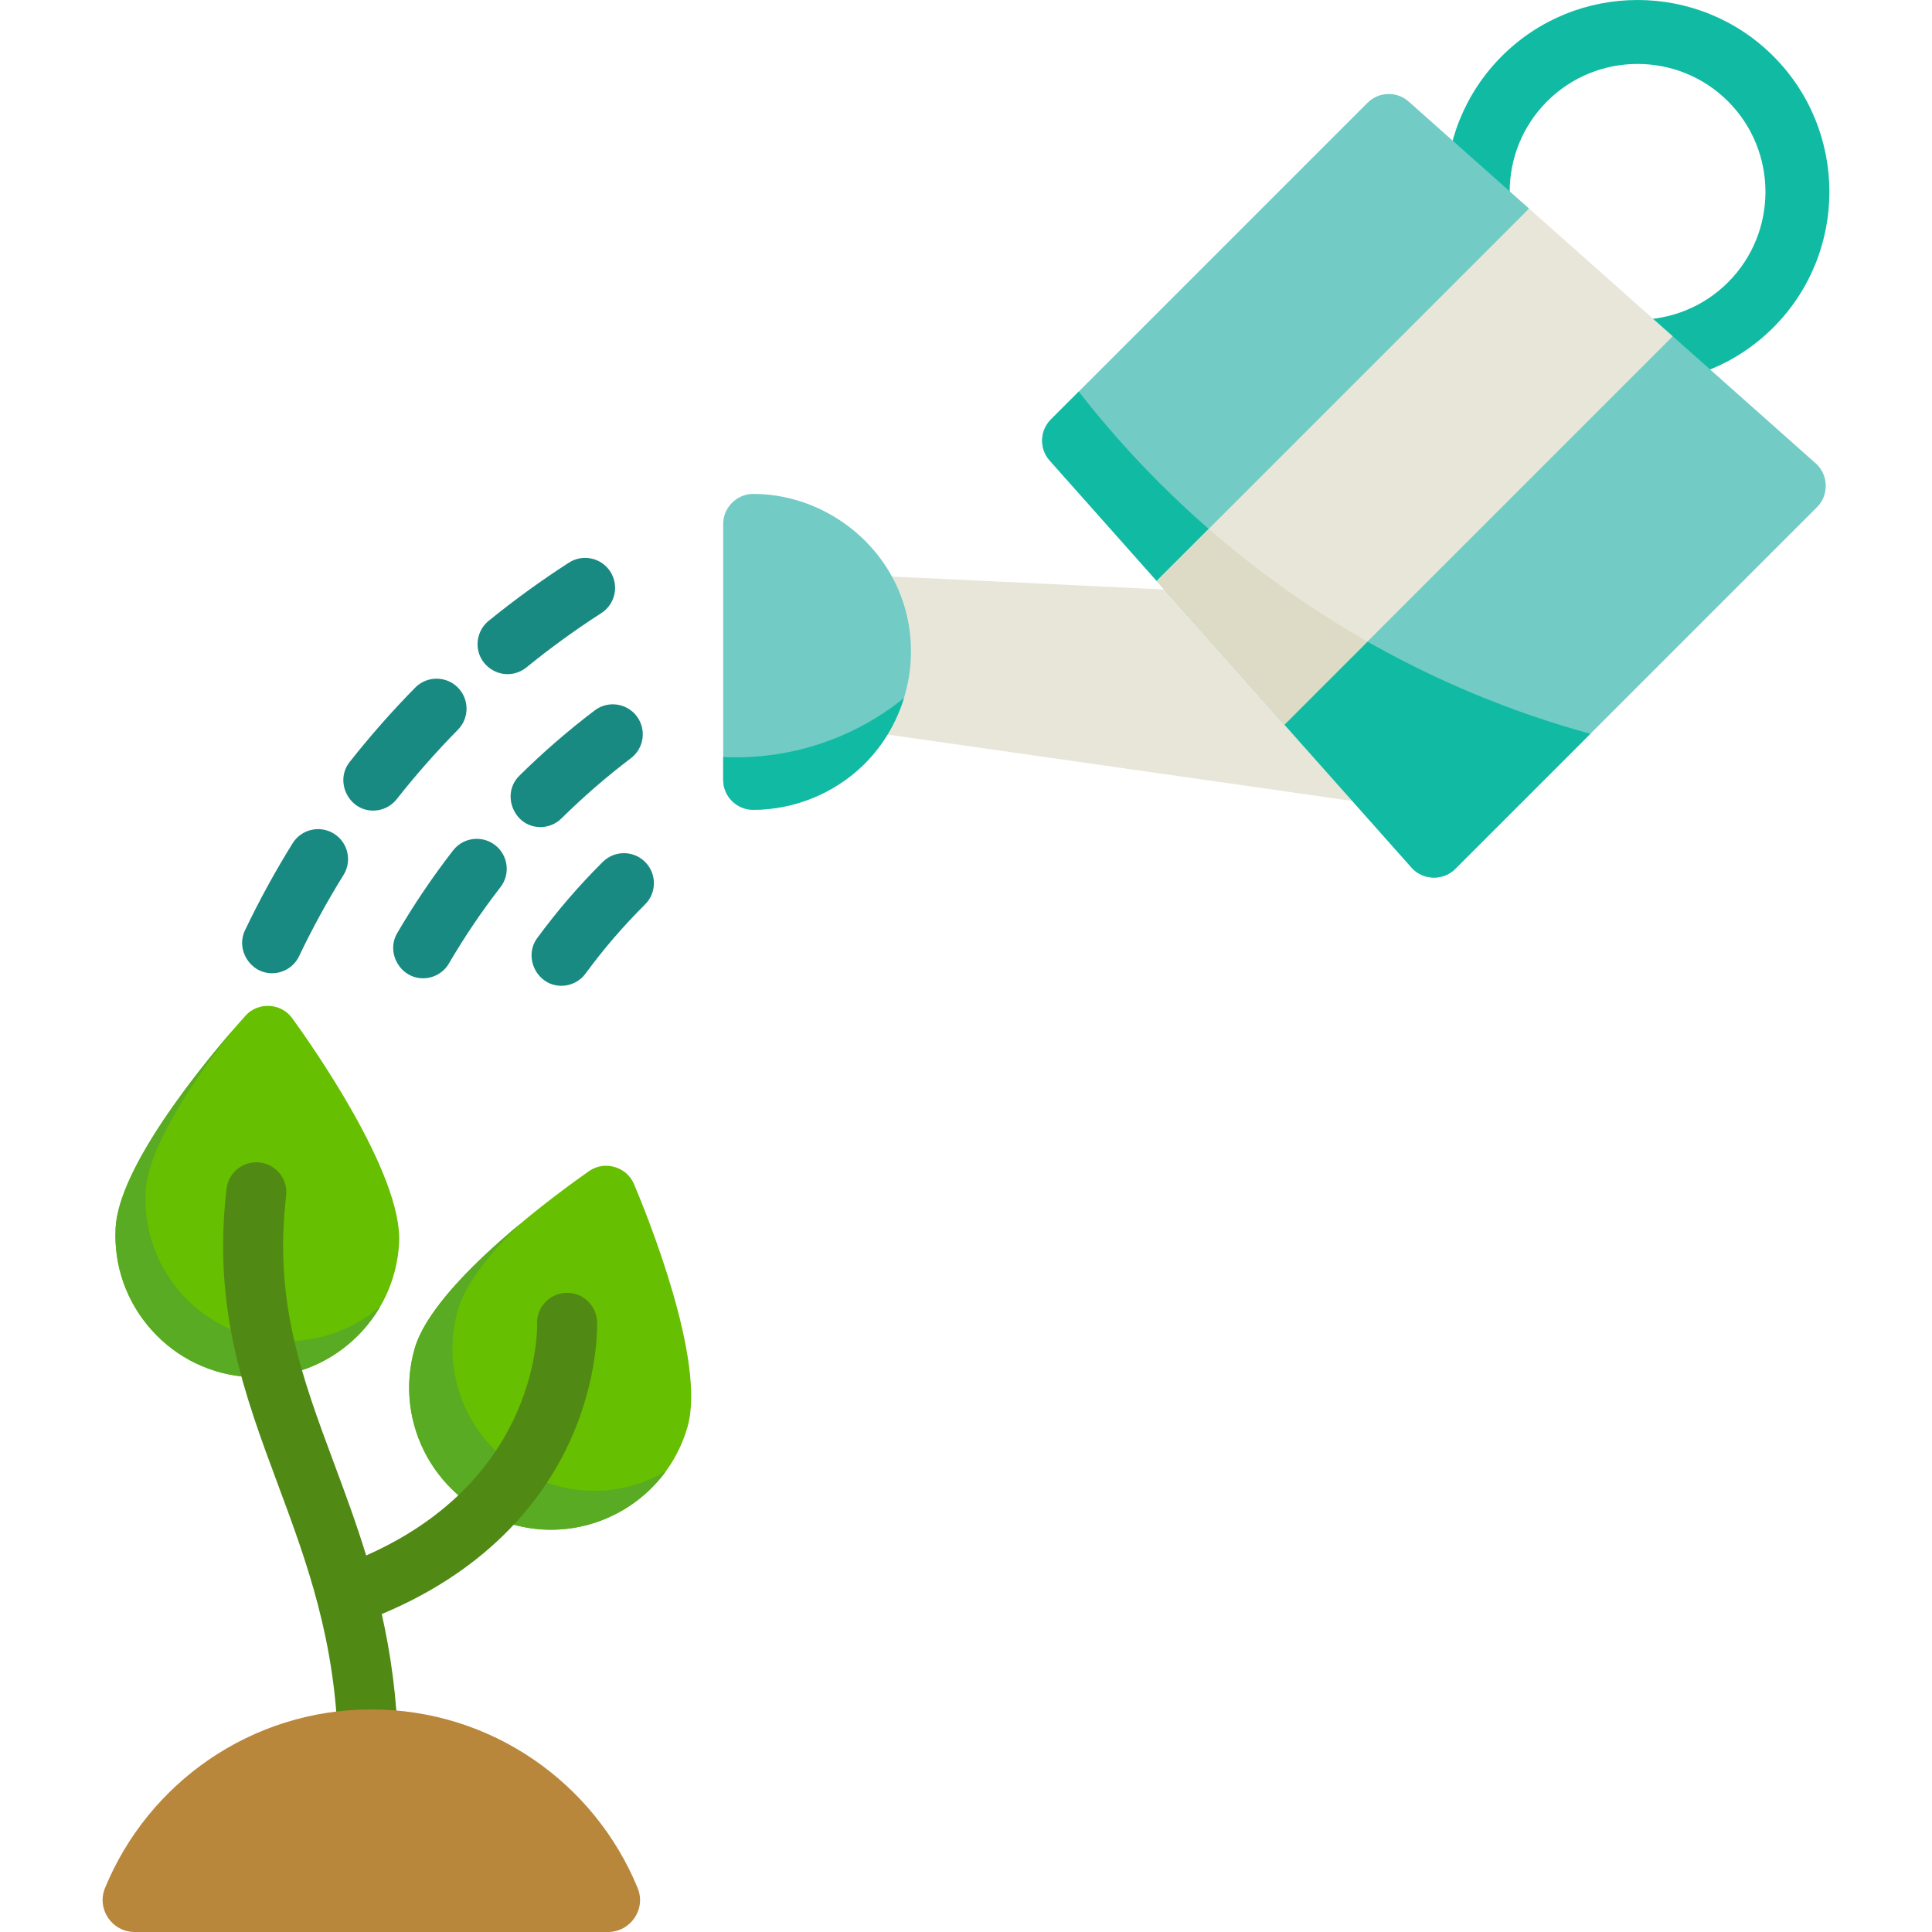 <?xml version="1.0" encoding="UTF-8"?> <!-- Generator: Adobe Illustrator 19.0.0, SVG Export Plug-In . SVG Version: 6.00 Build 0) --> <svg xmlns="http://www.w3.org/2000/svg" xmlns:xlink="http://www.w3.org/1999/xlink" id="Layer_1" x="0px" y="0px" viewBox="0 0 512.001 512.001" style="enable-background:new 0 0 512.001 512.001;" xml:space="preserve"> <path style="fill:#E8E6D9;" d="M351.912,158.284l-125.876-5.994c-2.315-0.11-4.575,0.732-6.253,2.332 c-1.669,1.588-2.628,3.817-2.628,6.135v23.976c0,4.218,3.103,7.796,7.277,8.391l167.835,23.976c2.692,0.385,5.344-0.547,7.195-2.398 c0.633-0.633,1.172-1.372,1.587-2.203c1.632-3.264,0.992-7.204-1.588-9.785l-41.959-41.959 C356.012,159.267,354.018,158.385,351.912,158.284z"></path> <path style="fill:#11BBA3;" d="M433.971,101.676c-13.025,0-26.049-4.958-35.965-14.874l0,0c-19.83-19.831-19.83-52.098,0-71.929 c19.832-19.831,52.097-19.832,71.931,0c19.83,19.831,19.83,52.098,0,71.929C460.02,96.718,446.996,101.676,433.971,101.676z M409.995,74.815c13.222,13.221,34.733,13.22,47.953,0c13.221-13.221,13.221-34.732,0-47.953c-13.222-13.222-34.733-13.221-47.953,0 C396.775,40.083,396.775,61.594,409.995,74.815L409.995,74.815z"></path> <g> <path style="fill:#72CCC5;" d="M405.216,55.271L405.216,55.271l-31.9-28.355c-3.145-2.795-7.925-2.654-10.899,0.32l-83.918,83.918 c-2.975,2.975-3.116,7.754-0.32,10.899l28.355,31.9l0,0l55.347-47.93L405.216,55.271z"></path> <path style="fill:#72CCC5;" d="M481.211,122.821L443.297,89.12l0,0l-55.27,48.912l-47.643,54l0,0l33.702,37.914 c2.992,3.366,8.372,3.527,11.559,0.339l95.906-95.906C484.738,131.193,484.577,125.814,481.211,122.821z"></path> </g> <path style="fill:#11BBA3;" d="M307.216,127.921c-7.701-7.701-14.808-15.772-21.336-24.148l-7.379,7.379 c-2.975,2.975-3.116,7.754-0.32,10.899l95.906,107.893c2.993,3.366,8.372,3.527,11.559,0.339l35.816-35.816 C379.618,182.974,340.094,160.8,307.216,127.921z"></path> <polygon style="fill:#E8E6D9;" points="405.216,55.271 306.535,153.953 340.383,192.033 443.297,89.12 "></polygon> <path style="fill:#72CCC5;" d="M199.599,130.891c-4.327,0.001-7.947,3.62-7.948,7.948v67.816c0,4.389,3.558,7.947,7.947,7.947 c10.75,0,21.33-4.266,29.029-11.707c0.171-0.164,0.337-0.328,0.504-0.497c12-12,15.635-30.374,9.024-45.956 C231.671,141.161,216.176,130.892,199.599,130.891z"></path> <path style="fill:#DDDAC5;" d="M320.335,140.152l-13.802,13.802l33.85,38.081l22.017-22.017 C347.649,161.626,333.548,151.672,320.335,140.152z"></path> <path style="fill:#11BBA3;" d="M191.652,200.612v6.043c0,4.389,3.558,7.947,7.947,7.947c10.75,0,21.33-4.266,29.029-11.707 c0.171-0.164,0.337-0.328,0.504-0.497c4.937-4.937,8.455-10.954,10.429-17.411C225.674,196.2,208.55,201.412,191.652,200.612z"></path> <g> <path style="fill:#198A82;" d="M148.77,261.247c-6.406,0-10.167-7.508-6.405-12.643c5.237-7.15,11.087-13.945,17.385-20.196 c3.115-3.091,8.147-3.072,11.238,0.043c3.092,3.115,3.072,8.147-0.042,11.238c-5.711,5.667-11.013,11.825-15.759,18.305 C153.631,260.121,151.217,261.247,148.77,261.247z"></path> <path style="fill:#198A82;" d="M112.112,259.255c-6.039,0-9.885-6.765-6.857-11.955c4.432-7.593,9.416-14.969,14.812-21.923 c2.69-3.468,7.684-4.095,11.15-1.406c3.467,2.691,4.096,7.683,1.405,11.15c-4.97,6.404-9.56,13.199-13.642,20.191 C117.505,257.844,114.845,259.255,112.112,259.255z M143.205,219.187c-6.971,0-10.525-8.715-5.587-13.598 c6.251-6.181,12.973-12.01,19.98-17.323c3.5-2.653,8.482-1.966,11.134,1.531c2.651,3.498,1.966,8.482-1.531,11.134 c-6.456,4.894-12.65,10.263-18.408,15.959C147.245,218.423,145.224,219.187,143.205,219.187z"></path> <path style="fill:#198A82;" d="M72.088,257.921c-5.754,0-9.636-6.197-7.168-11.37c3.76-7.882,8.009-15.645,12.626-23.073 c2.318-3.728,7.219-4.87,10.945-2.553c3.728,2.318,4.871,7.218,2.553,10.946c-4.308,6.929-8.271,14.17-11.778,21.522 C77.903,256.251,75.056,257.921,72.088,257.921z M98.888,214.817c-6.529,0-10.254-7.767-6.238-12.865 c5.4-6.856,11.247-13.491,17.382-19.724c3.078-3.13,8.11-3.167,11.238-0.088c3.127,3.079,3.167,8.11,0.088,11.238 c-5.725,5.817-11.184,12.01-16.224,18.409C103.568,213.778,101.24,214.817,98.888,214.817z M134.503,178.654 c-3.468,0-6.618-2.335-7.617-5.658c-0.917-3.052,0.125-6.444,2.598-8.455c6.778-5.513,13.938-10.704,21.278-15.431 c3.691-2.375,8.608-1.311,10.984,2.379c2.376,3.69,1.311,8.608-2.379,10.984c-6.849,4.411-13.53,9.256-19.856,14.399 C138.038,178.072,136.264,178.654,134.503,178.654z"></path> </g> <path style="fill:#66BF00;" d="M77.408,269.796c-2.928-4.023-8.998-4.339-12.33-0.645c-5.583,6.192-33.48,38.009-34.435,56.26 c-0.527,10.035,2.886,19.672,9.609,27.139c6.724,7.467,15.953,11.869,25.986,12.394c0.674,0.036,1.346,0.054,2.014,0.054 c9.303,0,18.159-3.392,25.124-9.664c7.467-6.723,11.869-15.951,12.394-25.985C106.729,311.097,82.312,276.539,77.408,269.796z"></path> <path style="fill:#58AB23;" d="M76.2,355.403c-0.67,0-1.341-0.018-2.014-0.054c-10.035-0.526-19.263-4.927-25.986-12.394 s-10.135-17.105-9.609-27.139c0.639-12.188,13.285-30.416,23.284-43.032c-9.178,10.606-30.399,36.748-31.232,52.628 c-0.527,10.035,2.886,19.672,9.609,27.139c6.724,7.467,15.953,11.869,25.986,12.394c0.674,0.036,1.346,0.054,2.014,0.054 c9.303,0,18.159-3.392,25.124-9.664c2.976-2.68,5.457-5.763,7.408-9.132C93.903,352.172,85.268,355.403,76.2,355.403z"></path> <path style="fill:#66BF00;" d="M167.993,313.749c-1.94-4.573-7.787-6.259-11.866-3.41c-6.835,4.774-41.188,29.478-46.235,47.044 c-5.729,19.935,5.828,40.814,25.762,46.544c3.459,0.994,6.944,1.468,10.374,1.468c16.348,0,31.434-10.753,36.169-27.23 C187.246,360.598,171.251,321.424,167.993,313.749z"></path> <path style="fill:#58AB23;" d="M157.486,395.085c-3.43,0-6.915-0.473-10.374-1.468c-19.935-5.729-31.493-26.608-25.762-46.544 c2.001-6.964,8.612-15.047,16.283-22.568c-11.679,9.761-24.773,22.551-27.74,32.879c-5.729,19.935,5.828,40.814,25.762,46.544 c3.459,0.994,6.944,1.468,10.374,1.468c12.02,0,23.352-5.818,30.395-15.446C170.749,393.252,164.226,395.085,157.486,395.085z"></path> <path style="fill:#508913;" d="M158.22,350.219c-0.189-4.386-3.893-7.768-8.281-7.599c-4.385,0.189-7.787,3.896-7.599,8.281 c0.019,0.424,1.174,40.755-45.303,61.318c-2.665-8.694-5.656-16.737-8.506-24.398c-8.584-23.074-15.996-43.003-12.707-70.919 c0.514-4.359-2.603-8.308-6.962-8.822c-4.366-0.509-8.31,2.603-8.822,6.963c-3.737,31.723,4.681,54.357,13.595,78.32 c7.543,20.28,15.344,41.251,15.961,69.743c0.093,4.33,3.632,7.776,7.942,7.776c0.058,0,0.117,0,0.175-0.002 c4.389-0.094,7.869-3.729,7.773-8.117c-0.28-12.917-1.94-24.457-4.317-35.021c29.518-12.335,43.46-31.651,49.99-46.09 C158.753,364.857,158.246,350.808,158.22,350.219z"></path> <path style="fill:#B9873C;" d="M98.406,453.015c-31.88,0-59.175,19.561-70.578,47.331c-2.282,5.559,1.856,11.655,7.866,11.655 h125.426c6.009,0,10.148-6.096,7.866-11.655C157.581,472.575,130.285,453.015,98.406,453.015z"></path> <g> </g> <g> </g> <g> </g> <g> </g> <g> </g> <g> </g> <g> </g> <g> </g> <g> </g> <g> </g> <g> </g> <g> </g> <g> </g> <g> </g> <g> </g> </svg> 